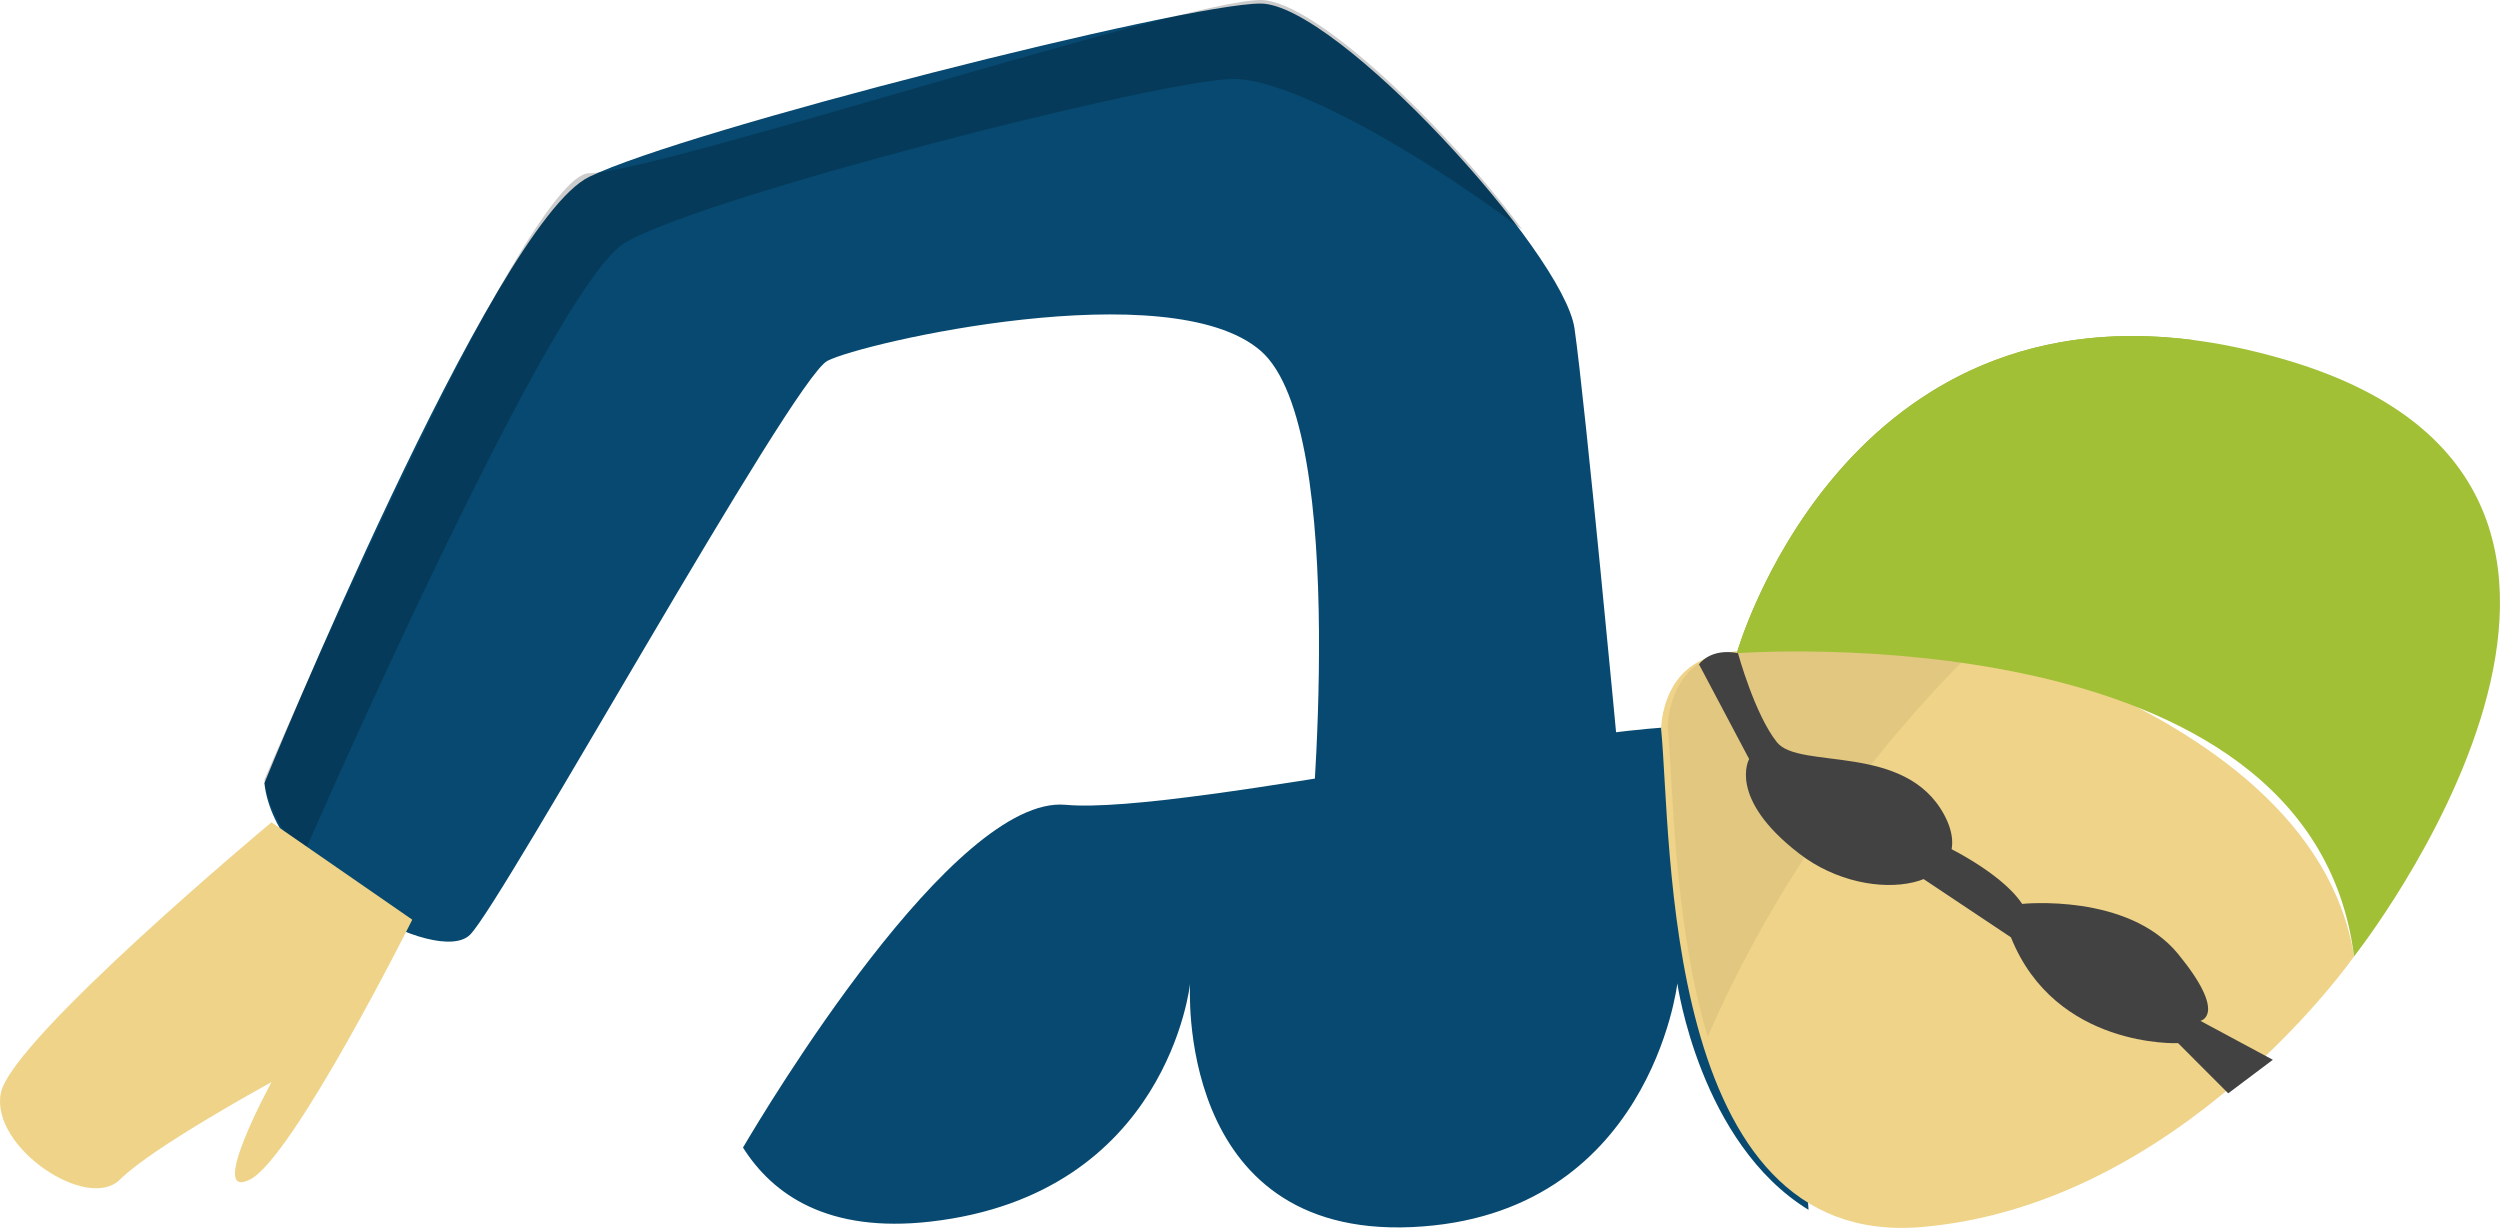 <?xml version="1.0" encoding="utf-8"?>
<!-- Generator: Adobe Illustrator 16.0.0, SVG Export Plug-In . SVG Version: 6.00 Build 0)  -->
<!DOCTYPE svg PUBLIC "-//W3C//DTD SVG 1.1//EN" "http://www.w3.org/Graphics/SVG/1.1/DTD/svg11.dtd">
<svg version="1.1" id="Laag_1" xmlns="http://www.w3.org/2000/svg" xmlns:xlink="http://www.w3.org/1999/xlink" x="0px" y="0px"
	 width="88.539px" height="43.486px" viewBox="1.644 1 88.539 43.486" enable-background="new 1.644 1 88.539 43.486"
	 xml:space="preserve">
<path fill="#074970" d="M11.007,28.735c0,0,8.087-19.814,11.503-21.472c3.417-1.66,21.091-6.137,23.776-6.137
	c2.683,0,10.734,8.818,11.12,11.503c0.384,2.684,1.534,14.956,1.534,14.956l-10.924,3.635c0,0,1.484-15.03-1.73-17.801
	c-3.216-2.774-14.102-0.284-15.34,0.361c-1.238,0.646-11.502,19.172-12.654,20.323C17.142,35.253,11.39,32.186,11.007,28.735"/>
<path fill="#074970" d="M34.588,44.265c8.438-0.959,9.204-8.438,9.204-8.438s-0.574,9.012,7.861,8.631
	c8.437-0.385,9.395-8.631,9.395-8.631s0.797,5.658,4.646,8.02c-0.042-0.893-0.202-1.979-0.618-3.223
	c-1.15-3.453,0.385-13.04-2.301-13.805c-2.684-0.77-19.173,3.068-23.391,2.684c-3.965-0.361-10.643,10.805-11.426,12.139
	C29.016,43.319,30.969,44.675,34.588,44.265z"/>
<g opacity="0.2">
	<g>
		<defs>
			<rect id="SVGID_1_" x="11.007" y="1" width="44.557" height="30.315"/>
		</defs>
		<clipPath id="SVGID_2_">
			<use xlink:href="#SVGID_1_"  overflow="visible"/>
		</clipPath>
		<path clip-path="url(#SVGID_2_)" d="M23.784,9.594c2.773-1.638,19.034-5.797,21.555-5.797c1.933,0,6.379,2.442,10.225,5.346
			C52.932,5.576,48.221,1,46.285,1C43.601,1,24.813,7.134,22.51,7.134c-2.3,0-11.503,21.476-11.503,21.476
			c0.106,0.959,0.636,1.885,1.36,2.705C14.711,25.999,21.504,10.939,23.784,9.594"/>
	</g>
</g>
<path fill="#EED388" d="M11.259,30.122c0,0-9.201,7.668-9.585,9.586c-0.384,1.916,3.066,4.217,4.217,3.068
	c1.15-1.152,5.369-3.453,5.369-3.453s-2.301,4.217-0.767,3.453c1.534-0.768,5.752-9.205,5.752-9.205L11.259,30.122z"/>
<path fill="#94AD2B" d="M63.156,24.122c0,0,2.482-0.186,5.773,0.092c2.019-3.687,5.291-8.346,10.414-11.167
	C66.752,11.412,63.156,24.122,63.156,24.122"/>
<path fill="#EED388" d="M60.473,26.819c0,0-0.001-2.686,2.684-2.686l3.836-1.533c0,0,16.488,2.684,18.021,12.272
	c0,0-6.135,8.816-15.338,9.586C60.473,45.224,60.856,30.653,60.473,26.819"/>
<path fill="#424242" d="M70.299,30.844c0,0,2.172,0.984,2.961,2.168c0,0,3.748-0.395,5.523,1.773
	c1.775,2.17,0.789,2.369,0.789,2.369l2.566,1.379l-1.58,1.188l-1.775-1.777c0,0-4.342,0.195-5.92-3.748l-3.551-2.368"/>
<path fill="#E2C781" d="M71.892,23.682c-2.669-0.826-4.668-1.154-4.668-1.154l-3.835,1.533c-2.686,0-2.684,2.686-2.684,2.686
	c0.197,1.984,0.193,6.846,1.417,10.969C64.949,31.25,68.861,26.606,71.892,23.682"/>
<path fill="#A1C036" d="M85.014,34.872c0,0,13.037-16.49-2.301-21.093C67.375,9.179,63.156,24.133,63.156,24.133
	S83.481,22.6,85.014,34.872"/>
<path fill="#424242" d="M63.196,24.133c0,0,0.592,2.172,1.381,3.156c0.791,0.986,4.538,0,5.92,2.564
	c1.381,2.564-2.564,3.358-5.129,1.381c-2.566-1.973-1.777-3.352-1.777-3.352l-1.776-3.355C61.814,24.528,62.21,23.938,63.196,24.133
	"/>
</svg>
